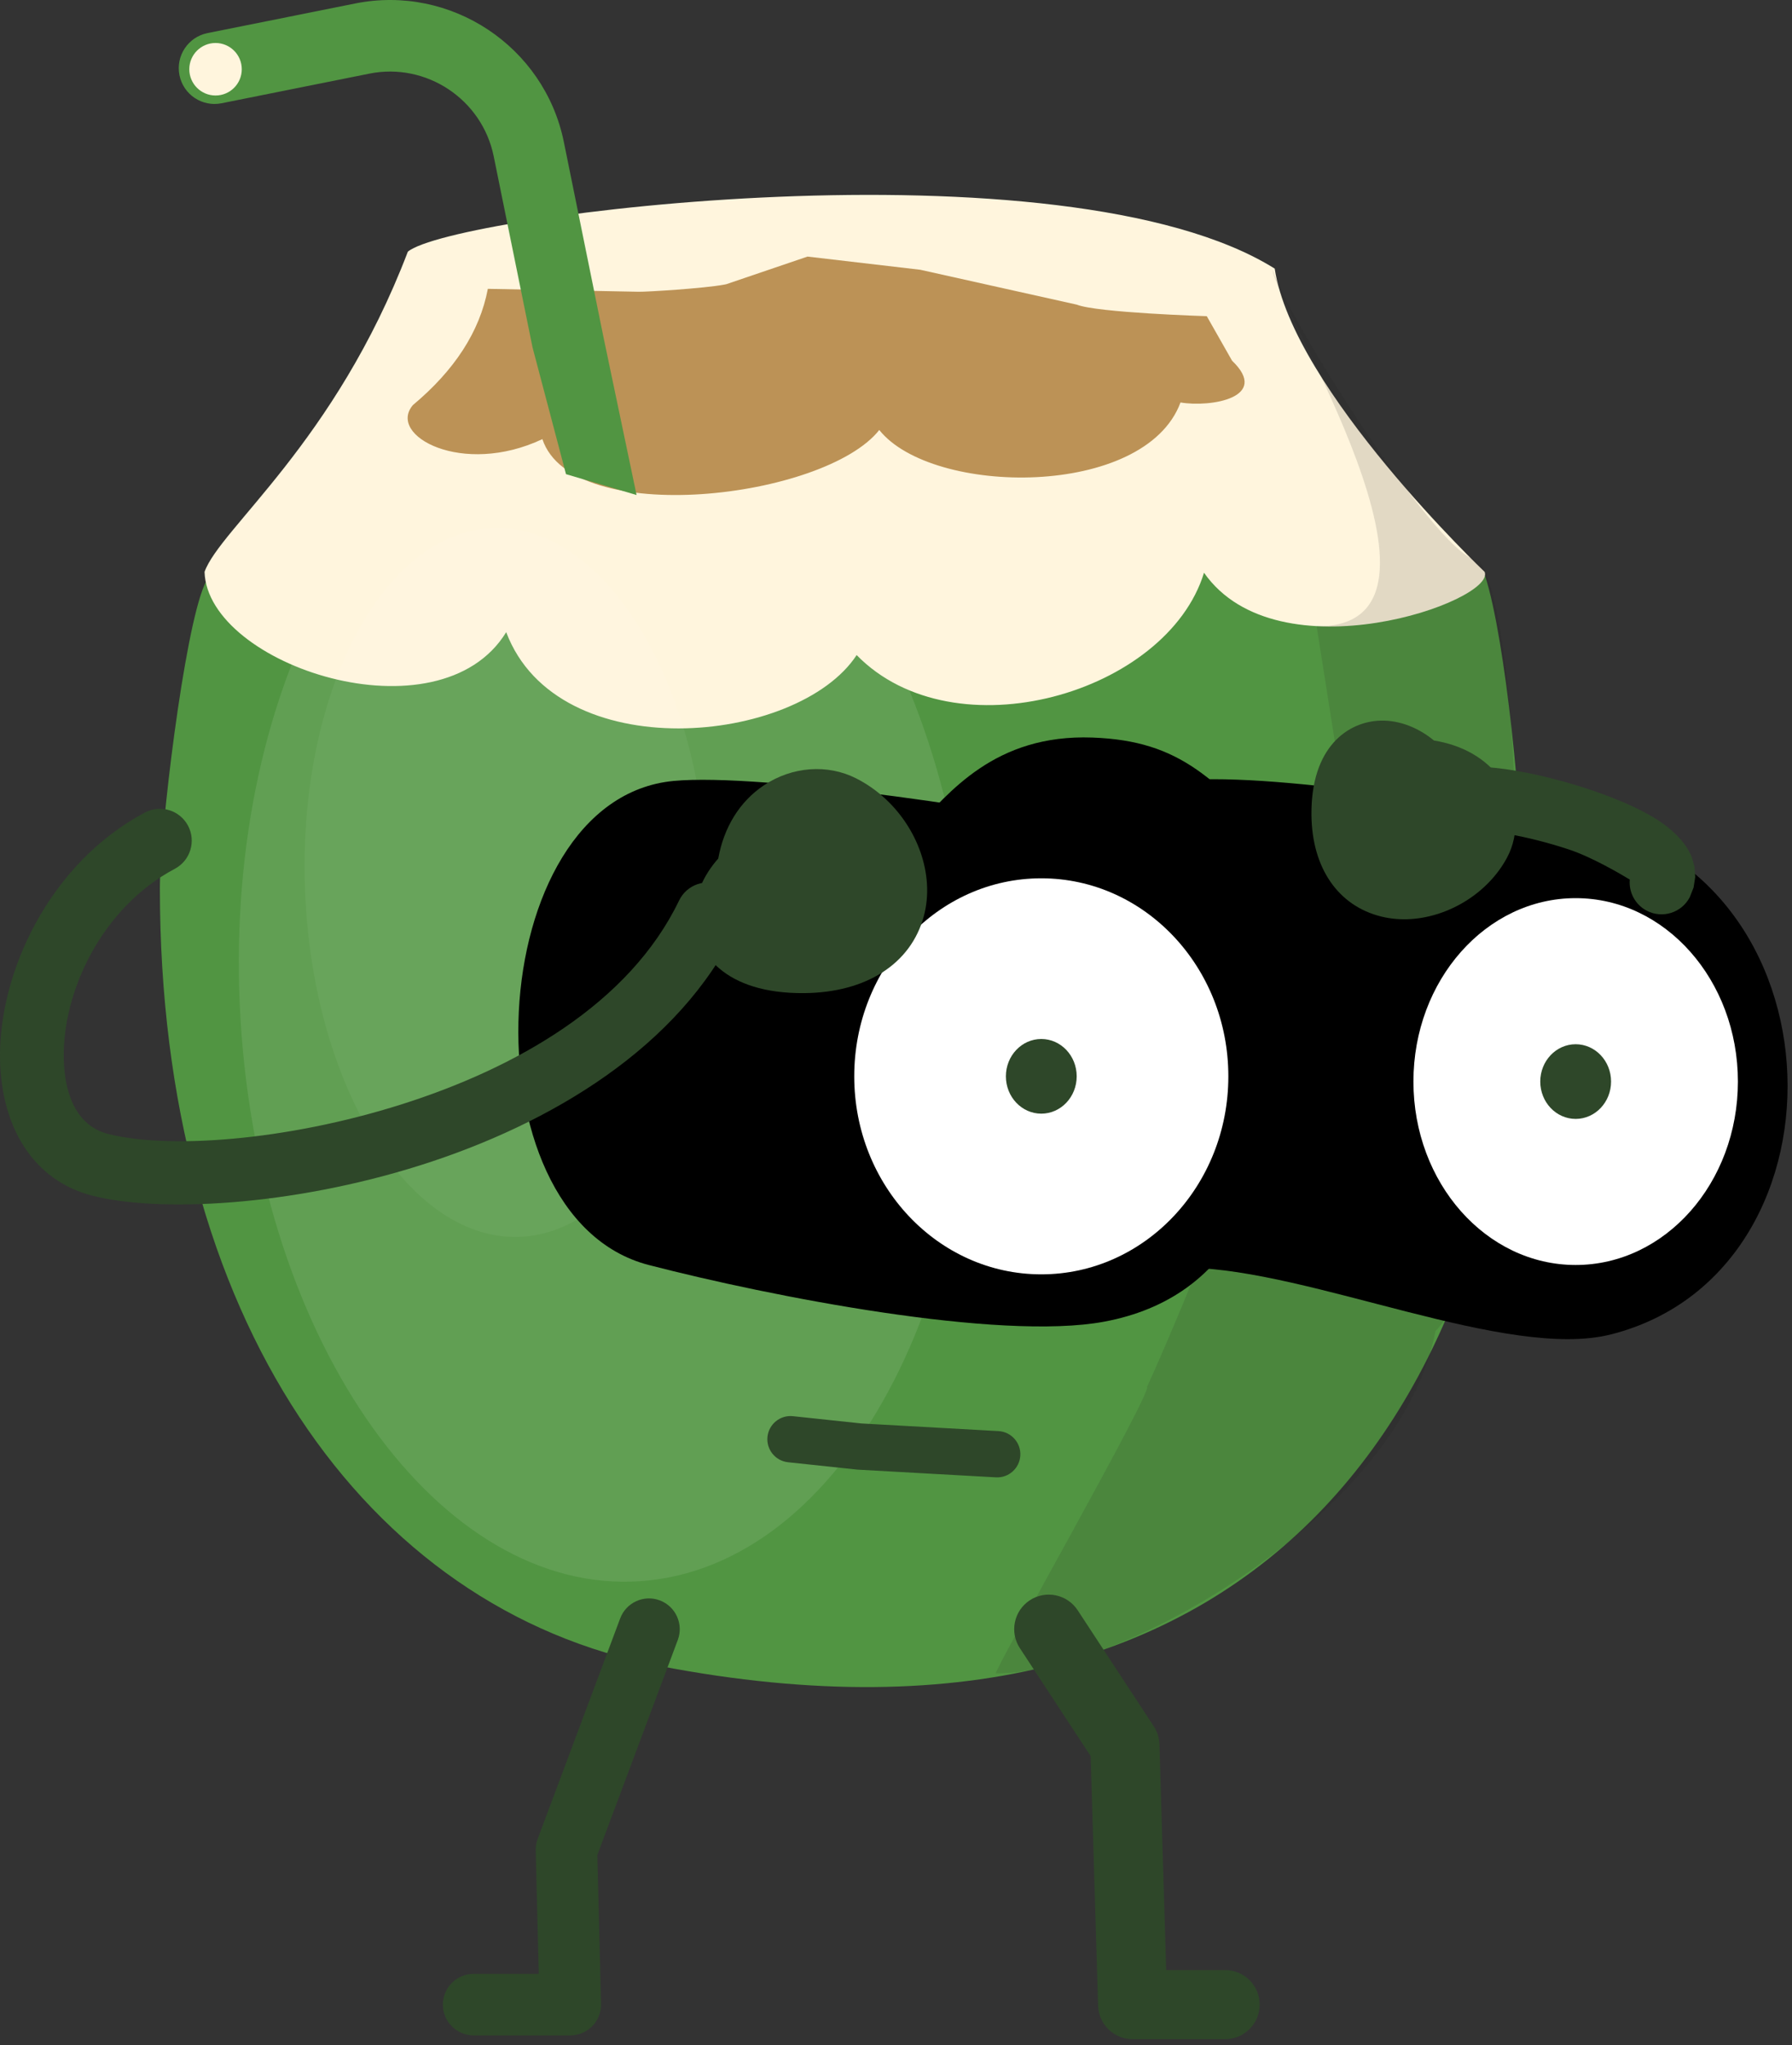 <?xml version="1.0" encoding="UTF-8" standalone="no"?><!DOCTYPE svg PUBLIC "-//W3C//DTD SVG 1.1//EN" "http://www.w3.org/Graphics/SVG/1.1/DTD/svg11.dtd"><svg width="100%" height="100%" viewBox="0 0 277 316" version="1.1" xmlns="http://www.w3.org/2000/svg" xmlns:xlink="http://www.w3.org/1999/xlink" xml:space="preserve" xmlns:serif="http://www.serif.com/" style="fill-rule:evenodd;clip-rule:evenodd;stroke-linejoin:round;stroke-miterlimit:2;"><rect x="0" y="0" width="277" height="316" fill="#333333" stroke="none"/><path d="M235.415,138.385c0.387,75.02 -37.906,137.518 -133.517,119.035c-45.481,-8.792 -77.184,-53.79 -77.184,-120.137c-0,-8.61 3.702,-39.685 6.904,-46.929c29.642,-67.073 197.944,-1.368 197.944,-1.368c3.2,9.976 5.789,36.832 5.853,49.399Z" style="fill:#519542;fill-rule:nonzero;"/><path d="M86.796,62.981c31.063,-3.42 59.337,34.404 63.1,84.413c3.763,50.009 -18.401,93.387 -49.463,96.807c-31.063,3.421 -59.338,-34.404 -63.101,-84.413c-3.763,-50.009 18.401,-93.387 49.464,-96.807Z" style="fill:#fff;fill-opacity:0.09;"/><path d="M78.246,97.686c-10.362,16.885 -46.17,5.176 -46.628,-9.315c2.353,-6.663 20.171,-19.981 31.426,-49.482c6.859,-5.739 101.414,-17.752 133.997,2.619c2.791,18.683 32.451,46.861 32.451,46.861c1.808,4.519 -31.967,16.418 -43.381,0.134c-5.718,18.656 -38.582,28.191 -53.694,12.721c-9.089,13.886 -46.221,17.515 -54.171,-3.538Z" style="fill:#fff5dd;"/><path d="M190.446,55.735c5.954,5.697 -3.283,7.246 -7.969,6.457c-5.521,14.855 -38.389,14.498 -46.563,4.253c-8.406,10.628 -47.436,15.324 -52.076,1.412c-12.348,5.822 -24.039,-0.529 -20.016,-5.26c6.39,-5.34 10.326,-11.31 11.587,-17.965l23.323,0.452c1.257,0.025 10.079,-0.519 13.183,-1.097l0.344,-0.068l12.563,-4.27l17.435,2.038l24.187,5.388c3.154,1.257 20.095,1.784 20.095,1.784l3.907,6.876Z" style="fill:#bc9256;fill-rule:nonzero;"/><path d="M98.398,76.493l-10.909,-3.224l-5.166,-19.564l-6.007,-29.548c-1.792,-8.818 -10.421,-14.547 -19.227,-12.778l-22.842,4.578c-2.994,0.6 -5.908,-1.342 -6.507,-4.337c-0.599,-2.993 1.342,-5.905 4.334,-6.505l22.837,-4.578c14.779,-2.964 29.248,6.638 32.247,21.407l6.151,30.279l5.089,24.27Z" style="fill:#519542;fill-rule:nonzero;"/><path d="M37.372,10.701c0,2.24 -1.816,4.056 -4.056,4.056c-2.24,0 -4.056,-1.816 -4.056,-4.056c-0,-2.241 1.816,-4.057 4.056,-4.057c2.24,0 4.056,1.816 4.056,4.057Z" style="fill:#fff5dd;fill-rule:nonzero;"/><path d="M153.944,258.561c-0.658,0.193 24.334,-43.755 23.347,-44.22c0,0 28.709,-62.159 29.069,-99.566c-1.148,-7.287 -2.836,-17.984 -2.836,-17.984c25.37,0.149 -6.597,-50.159 -6.81,-55.104c2.477,7.889 26.64,45.827 31.873,44.811c8.425,12.012 8.598,102.929 -6.702,119.203c-5.364,28.377 -48.837,53.086 -67.941,52.86Z" style="fill:#252525;fill-opacity:0.13;fill-rule:nonzero;"/><path d="M79.626,191.138c-16.616,0 -31,-23.099 -32.428,-52.575c-1.465,-30.229 11.25,-55.718 28.397,-56.934c0.425,-0.03 0.849,-0.045 1.271,-0.045c16.617,0 31.001,23.098 32.428,52.576c1.464,30.227 -11.249,55.717 -28.397,56.933c-0.425,0.029 -0.849,0.045 -1.271,0.045Z" style="fill:#fff;fill-opacity:0.05;fill-rule:nonzero;"/><path d="M178.37,121.187c-29.204,6.429 -24.52,74.213 5.358,74.708c18.931,0.314 49.305,14.382 65.338,10.291c38.703,-9.876 36.345,-74.944 -8.115,-79.91c-18.054,-2.017 -49.408,-7.988 -62.581,-5.089Z"/><ellipse cx="106.737" cy="157.791" rx="7.864" ry="9.357" style="fill:#2e4729;"/><path d="M251.925,135.915c-1.458,-0.885 -5.868,-3.474 -9.419,-4.652c-3.1,-1.028 -6.367,-1.854 -9.245,-2.365c-0.784,-0.14 -1.642,-0.239 -2.454,-0.309c-0.208,0.5 -0.502,0.975 -0.885,1.401c-1.815,2.023 -4.932,2.191 -6.955,0.376c-0.723,-0.649 -1.255,-1.25 -1.64,-1.78l-0.927,-1.681l-0.415,-2.046l0.098,-1.226l0.378,-1.221l1.196,-1.756l1.982,-1.348c1.233,-0.545 3.358,-0.913 6.094,-0.76c7.343,0.412 20.799,4.198 27.097,8.556c2.468,1.707 4.029,3.644 4.705,5.411l0.398,1.432l0.105,1.585l-0.252,1.614l-0.587,1.491c-1.256,2.411 -4.233,3.348 -6.644,2.093c-1.824,-0.95 -2.804,-2.885 -2.63,-4.815Z" style="fill:#2e4729;"/><path d="M121.814,225.952c-1.964,-0.209 -3.389,-1.974 -3.18,-3.938c0.209,-1.964 1.973,-3.389 3.937,-3.18l10.563,1.123l21.208,1.182c1.972,0.109 3.484,1.8 3.374,3.772c-0.109,1.972 -1.8,3.484 -3.772,3.375l-21.298,-1.187c-0.06,-0.003 -0.12,-0.008 -0.18,-0.014l-10.652,-1.133Z" style="fill:#2e4729;"/><path d="M104.147,120.671c-29.774,2.788 -32.801,67.31 -3.872,74.8c18.748,4.855 54.14,11.785 70.408,8.758c40.108,-7.461 25.965,-69.383 4.941,-74.591c-17.634,-4.368 -58.048,-10.224 -71.477,-8.967Z"/><ellipse cx="160.959" cy="166.318" rx="28.914" ry="30.599" style="fill:#fff;"/><ellipse cx="243.56" cy="167.128" rx="25.077" ry="28.343" style="fill:#fff;"/><path d="M143.284,136.548c0.106,1.71 -0.049,3.417 -0.496,5.062c-1.989,7.329 -8.889,11.76 -18.455,11.851c-12.37,0.117 -16.882,-6.249 -16.986,-11.74c-0.064,-3.238 1.368,-6.458 3.676,-9.055c0.871,-4.822 3.303,-8.812 7.069,-11.324c4.357,-2.903 9.817,-3.31 14.25,-1.064c6.338,3.213 10.535,9.759 10.942,16.27Z" style="fill:#2e4729;fill-rule:nonzero;"/><ellipse cx="160.959" cy="166.318" rx="5.472" ry="5.769" style="fill:#2e4729;"/><ellipse cx="243.56" cy="167.128" rx="5.472" ry="5.769" style="fill:#2e4729;"/><path d="M95.865,250.082c0.92,-2.458 3.662,-3.706 6.119,-2.786c2.457,0.919 3.706,3.661 2.786,6.119l-12.436,33.227l0.575,23.002c0.032,1.282 -0.455,2.521 -1.349,3.439c-0.895,0.917 -2.122,1.434 -3.404,1.434l-14.946,0c-2.624,0 -4.754,-2.13 -4.754,-4.754c-0,-2.624 2.13,-4.754 4.754,-4.754l10.071,-0l-0.476,-19.051c-0.015,-0.609 0.087,-1.215 0.3,-1.785l12.76,-34.091Z" style="fill:#2e4729;"/><path d="M157.646,254.678c-1.617,-2.465 -0.929,-5.779 1.536,-7.396c2.466,-1.618 5.78,-0.929 7.397,1.536l11.77,17.943c0.542,0.825 0.844,1.784 0.873,2.771l1.042,34.889l9.11,0c2.948,0 5.342,2.394 5.342,5.342c0,2.948 -2.394,5.342 -5.342,5.342l-14.295,0c-2.888,0 -5.253,-2.296 -5.339,-5.182l-1.152,-38.564l-10.942,-16.681Z" style="fill:#2e4729;"/><path d="M199.24,132.652l-57.886,-4.522c5.356,-5.681 12.456,-14.698 27.481,-14.16c13.752,0.494 19.045,6.406 30.405,18.682Z"/><path d="M218.126,142.014c-1.558,0.104 -3.112,-0.016 -4.611,-0.385c-6.675,-1.644 -10.712,-7.505 -10.797,-15.676c-0.11,-10.566 5.688,-14.468 10.688,-14.599c2.95,-0.079 5.883,1.12 8.248,3.072c4.393,0.707 8.027,2.755 10.315,5.954c2.645,3.7 3.017,8.361 0.972,12.165c-2.924,5.438 -8.886,9.072 -14.815,9.469Z" style="fill:#2e4729;fill-rule:nonzero;"/><path d="M104.971,139.151c1.179,-2.449 4.124,-3.481 6.574,-2.302c2.45,1.178 3.481,4.124 2.303,6.574c-8.811,18.31 -28.566,30.217 -48.877,36.64c-20.085,6.352 -40.562,7.327 -50.773,4.679c-9.054,-2.347 -13.956,-10.547 -14.19,-20.886c-0.303,-13.44 7.581,-30.437 22.395,-38.306c2.401,-1.275 5.385,-0.361 6.661,2.039c1.275,2.401 0.361,5.386 -2.04,6.661c-11.361,6.035 -17.4,19.076 -17.167,29.383c0.124,5.499 1.998,10.325 6.814,11.574c9.123,2.365 27.384,1.138 45.329,-4.536c17.72,-5.604 35.284,-15.546 42.971,-31.52Z" style="fill:#2e4729;"/></svg>